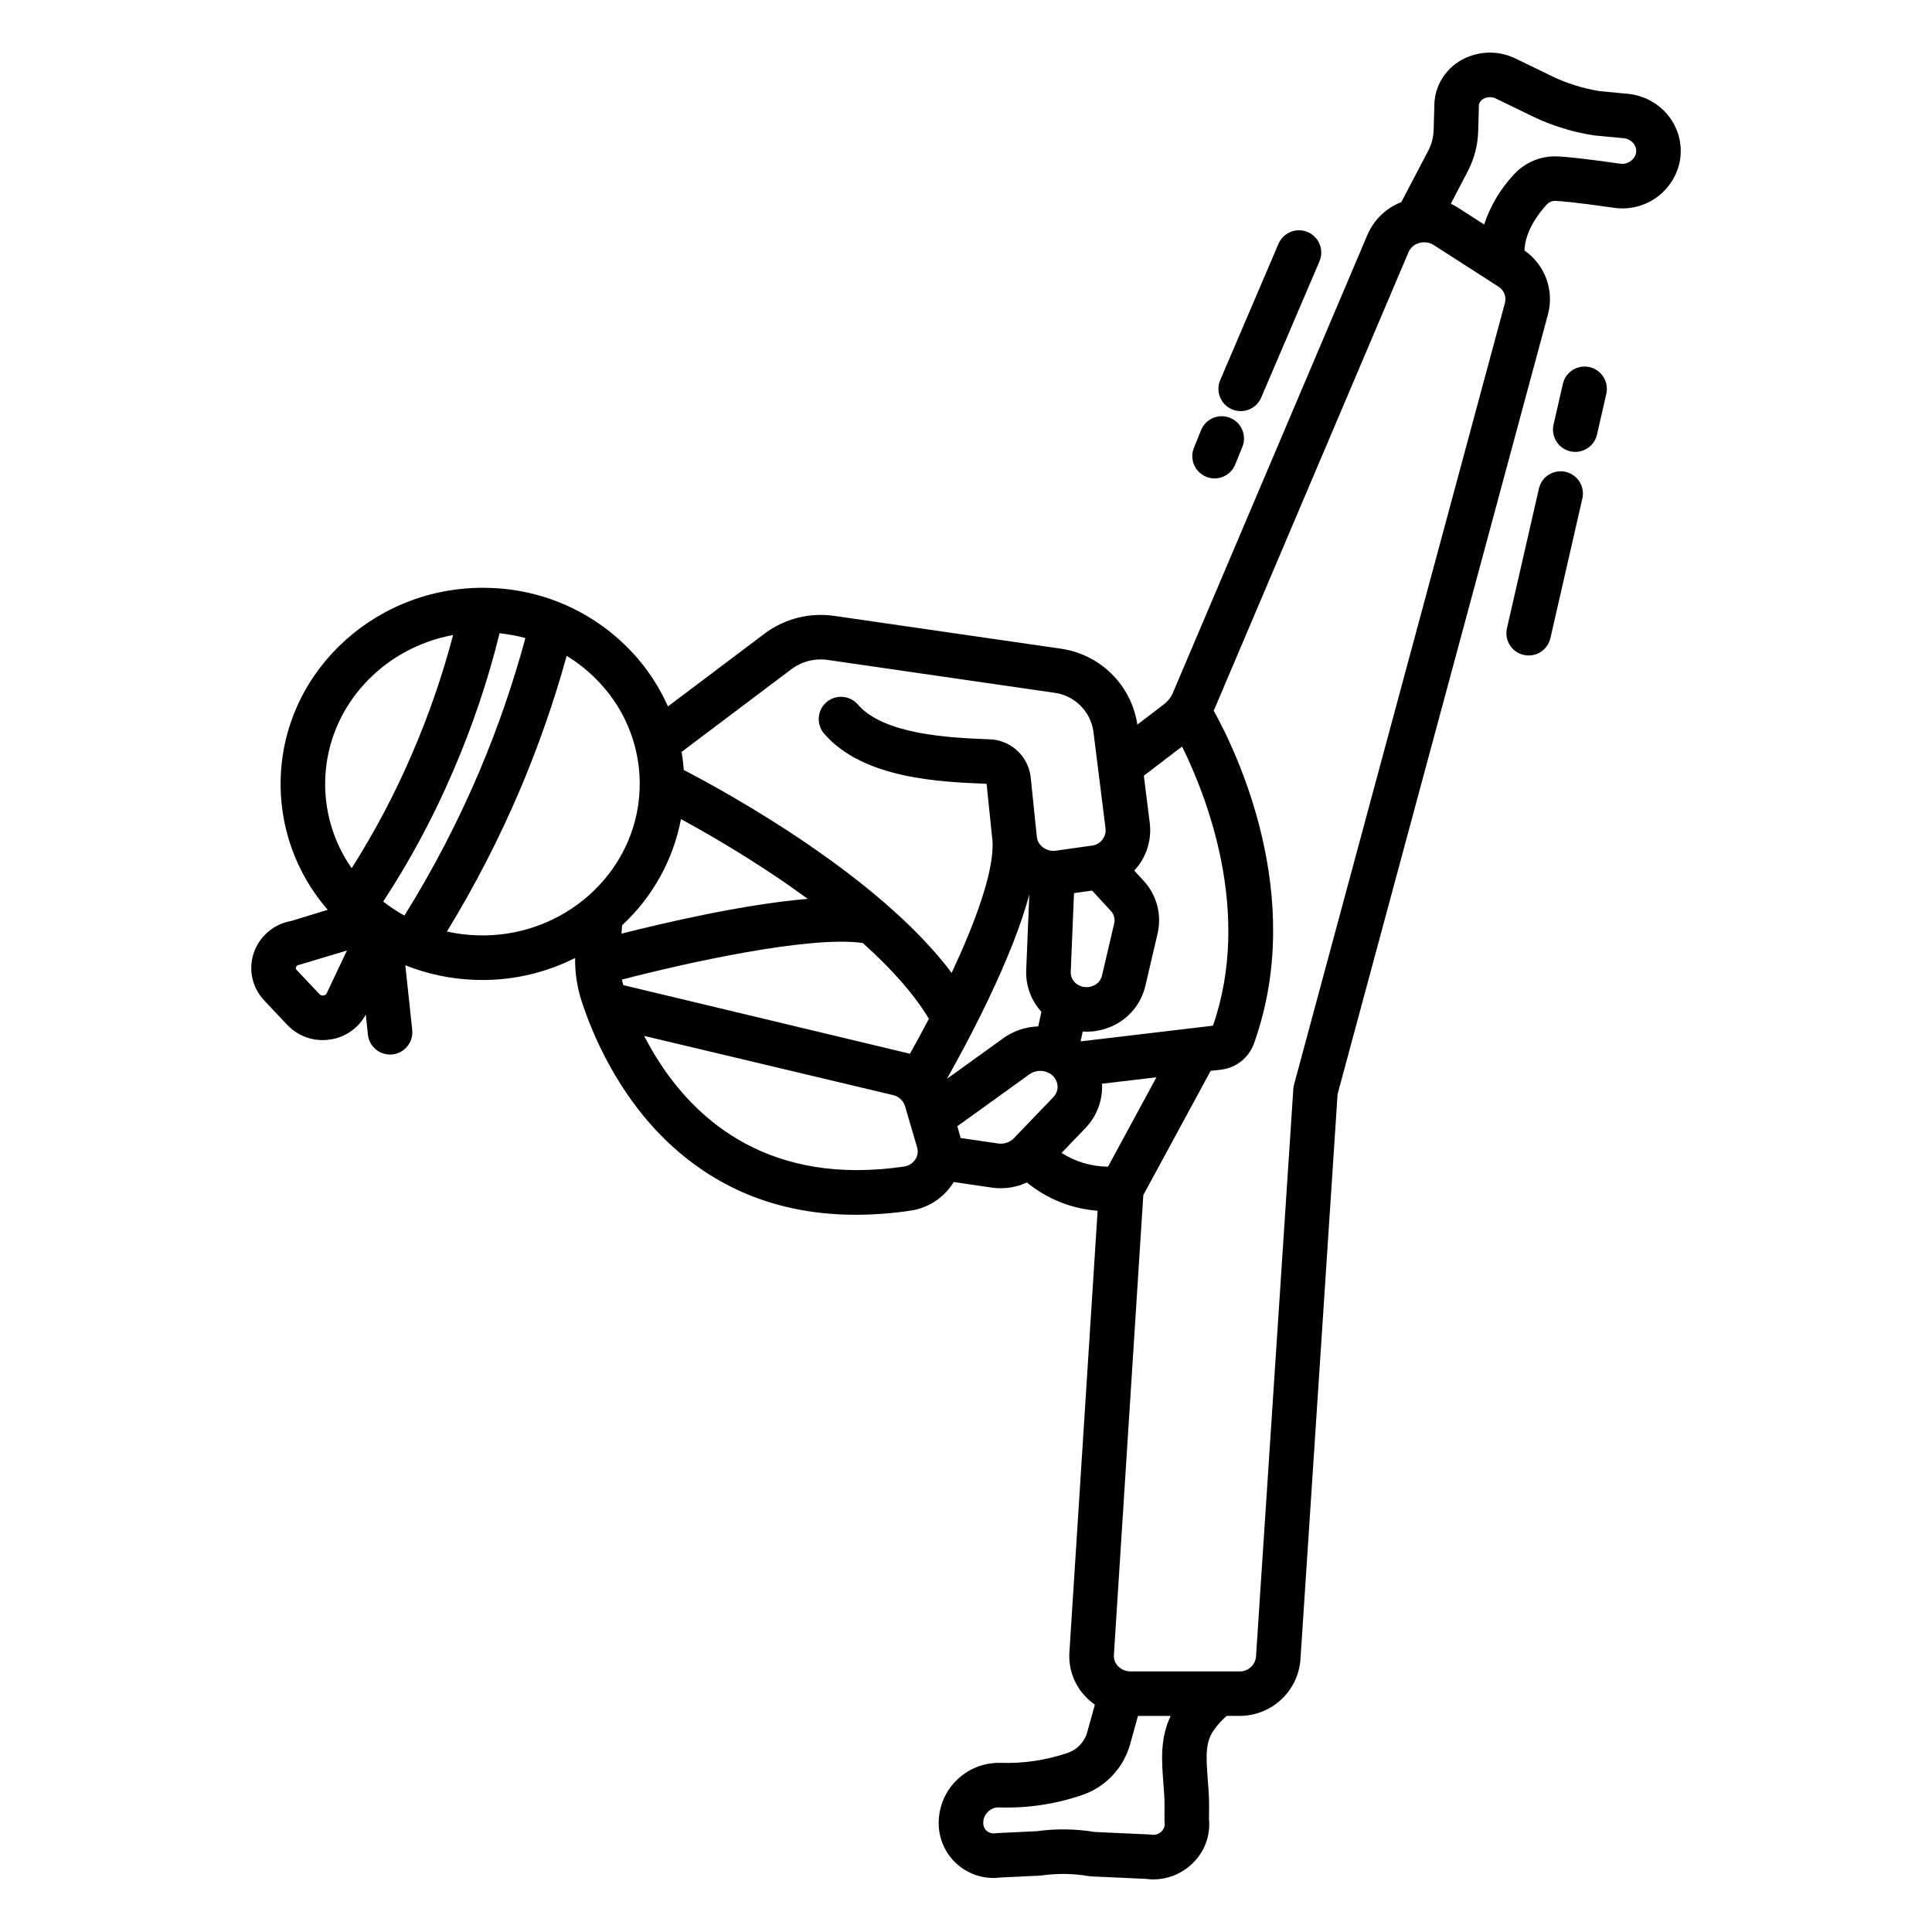 <?xml version="1.0" encoding="UTF-8"?>
<!-- Uploaded to: ICON Repo, www.svgrepo.com, Generator: ICON Repo Mixer Tools -->
<svg fill="#000000" width="800px" height="800px" version="1.1" viewBox="144 144 512 512" xmlns="http://www.w3.org/2000/svg">
 <g>
  <path d="m575.36 168.86-7.356-0.695c-4.461-0.703-8.793-2.062-12.859-4.035l-9.59-4.656c-4.293-2.066-9.301-2.039-13.57 0.078-3.953 1.922-6.777 5.586-7.629 9.898-0.078 0.402-0.141 0.812-0.184 1.23-0.016 0.148-0.027 0.297-0.031 0.449l-0.207 7.34-0.004 0.004c-0.059 1.914-0.551 3.793-1.441 5.488l-7.125 13.602c-4.027 1.555-7.258 4.664-8.961 8.633l-51.562 121.38c-0.531 1.238-1.379 2.316-2.453 3.129l-6.977 5.32c-0.766-5.109-3.168-9.828-6.848-13.461-3.676-3.629-8.43-5.969-13.547-6.672l-59.98-8.684c-6.461-0.926-13.027 0.73-18.277 4.606l-25.746 19.395h-0.004c-2.312-5.215-5.469-10.012-9.348-14.195-9.762-10.551-23.344-16.746-37.711-17.203-29.438-1.082-54.383 21.273-55.547 49.895h-0.004c-0.527 12.961 3.926 25.629 12.449 35.402l-9.652 2.957 0.004 0.004c-4.555 0.773-8.336 3.945-9.891 8.293-1.578 4.43-0.527 9.367 2.715 12.773l6.082 6.449-0.004-0.004c2.441 2.598 5.848 4.062 9.41 4.059 0.855 0 1.707-0.086 2.547-0.246 3.789-0.723 7.055-3.117 8.875-6.523l0.566 5.32h0.004c0.316 3 2.844 5.273 5.859 5.281 0.215-0.004 0.426-0.012 0.637-0.035 3.238-0.348 5.586-3.254 5.242-6.496l-1.797-16.84c-0.012-0.098-0.035-0.195-0.051-0.297h0.004c5.852 2.336 12.062 3.644 18.359 3.867 0.703 0.027 1.402 0.039 2.098 0.039v0.004c8.531 0.008 16.945-1.992 24.559-5.832-0.062 3.883 0.52 7.75 1.723 11.441 2.789 8.562 9.508 24.844 23.16 37.656 13.426 12.605 30.031 18.953 49.504 18.953 4.828-0.012 9.645-0.375 14.418-1.082 4.641-0.66 8.77-3.305 11.309-7.246 0.074-0.113 0.129-0.234 0.195-0.352l10.32 1.504 0.141 0.02h0.004c3.059 0.375 6.16-0.113 8.957-1.402 5.328 4.367 11.871 6.981 18.738 7.488l-7.477 117c-0.289 4.328 1.25 8.582 4.238 11.727 0.758 0.809 1.602 1.535 2.508 2.172l-2.059 7.418c-0.75 2.562-2.727 4.586-5.269 5.398-5.703 1.926-11.707 2.809-17.723 2.602-4.449-0.109-8.742 1.648-11.84 4.844-3.098 3.195-4.719 7.539-4.473 11.98 0.227 4.023 2.121 7.773 5.227 10.344s7.137 3.734 11.133 3.211l10.395-0.492c0.184-0.008 0.363-0.027 0.547-0.051h0.004c4.109-0.586 8.285-0.531 12.375 0.172 0.246 0.043 0.492 0.07 0.738 0.078l14.492 0.656c0.668 0.098 1.344 0.145 2.019 0.145 3.609-0.02 7.086-1.352 9.777-3.754 3.297-2.848 5.125-7.039 4.957-11.395-0.012-0.246-0.027-0.492-0.055-0.742l0.023-3.574c0.016-2.469-0.172-4.828-0.352-7.106-0.477-6.031-0.652-9.887 1.641-13.027 0.965-1.387 2.102-2.641 3.383-3.738h3.312c4.086 0.035 8.027-1.48 11.039-4.238 3.012-2.762 4.863-6.559 5.184-10.629l9.848-149.9 55.75-206.64v-0.004c0.836-3.117 0.684-6.418-0.434-9.449-1.113-3.031-3.137-5.644-5.793-7.481 0.195-5.191 3.691-9.789 5.965-12.242 0.59-0.609 1.406-0.938 2.25-0.906 1.363 0.051 5.172 0.348 15.395 1.812 3.773 0.582 7.633-0.254 10.832-2.34 3.199-2.09 5.512-5.285 6.5-8.977 1.094-4.242 0.27-8.75-2.25-12.332-2.637-3.734-6.777-6.129-11.332-6.543zm-128.3 208.54-2.473-2.688c3.16-3.375 4.668-7.977 4.117-12.566l-1.574-12.578 10.129-7.727c6.394 12.926 18.66 43.805 8.195 73.977l-34.957 4.144c-0.035-0.031-0.07-0.062-0.105-0.09l0.539-2.504c0.34 0.023 0.68 0.035 1.02 0.035v0.004c2.144 0.004 4.269-0.422 6.25-1.242 4.699-1.895 8.184-5.961 9.332-10.898l3.246-13.91c1.152-4.981-0.238-10.211-3.719-13.957zm-7.781 11.273-3.246 13.91v-0.004c-0.301 1.227-1.18 2.227-2.356 2.68-1.328 0.559-2.848 0.441-4.074-0.32-1.176-0.699-1.879-1.977-1.848-3.344l0.867-20.906 4.797-0.676 4.961 5.387c0.832 0.871 1.168 2.098 0.898 3.269zm-208.7 18.539c-0.141 0.32-0.438 0.547-0.789 0.59-0.398 0.094-0.816-0.027-1.105-0.32l-6.082-6.449h0.004c-0.207-0.176-0.277-0.465-0.176-0.719 0.137-0.363 0.48-0.609 0.867-0.625l12.652-3.797zm6.621-33.137h-0.004c-4.887-6.981-7.348-15.375-6.996-23.891 0.777-19.027 15.234-34.477 33.875-37.895-2.836 10.781-6.484 21.328-10.914 31.559-4.504 10.484-9.84 20.594-15.965 30.227zm13.984 12.562h-0.004c-1.973-1.086-3.852-2.328-5.625-3.719 7.137-10.898 13.305-22.398 18.438-34.371 5.152-11.875 9.297-24.156 12.398-36.723 2.312 0.238 4.602 0.66 6.848 1.266-3.254 12.016-7.32 23.801-12.172 35.266-5.625 13.258-12.273 26.055-19.887 38.281zm19.02 5.227h-0.004c-2.613-0.098-5.207-0.434-7.762-0.996 7.426-12.141 13.941-24.809 19.5-37.906 4.836-11.445 8.926-23.188 12.238-35.164 3.254 1.996 6.223 4.426 8.812 7.227 7.148 7.637 10.934 17.816 10.516 28.266-0.902 22.137-20.332 39.461-43.305 38.574zm38.66-2.656h-0.004c8.078-7.473 13.551-17.34 15.609-28.152 6.004 3.281 14.906 8.398 24.359 14.699 3.242 2.164 6.309 4.312 9.234 6.449-17.016 1.449-37.926 6.32-49.371 9.234zm77.727 62.016h-0.004c-0.688 1.066-1.812 1.773-3.07 1.934-4.102 0.609-8.246 0.922-12.398 0.934-31.66 0-48.191-19.57-56.406-35.57l65.93 15.68v0.004c1.504 0.324 2.715 1.426 3.184 2.891l3.227 10.984c0.312 1.066 0.145 2.215-0.465 3.148zm-1.441-27.973-75.973-18.184c-0.145-0.484-0.266-0.973-0.379-1.461 16.727-4.352 49.688-11.723 63.836-9.703 7.856 7.023 13.77 13.785 17.527 20.09-1.781 3.426-3.496 6.562-5.012 9.258zm-59.945-75.203c-0.113-1.609-0.305-3.207-0.57-4.789l29.199-21.996h0.004c2.734-2.008 6.152-2.859 9.512-2.371l59.977 8.684c5.371 0.68 9.633 4.852 10.426 10.207l3.234 25.832c0.203 2.273-1.473 4.285-3.746 4.496l-9.363 1.32c-1.266 0.195-2.555-0.145-3.562-0.93-0.867-0.656-1.422-1.641-1.543-2.719l-1.629-15.816c-0.633-5.559-5.231-9.824-10.824-10.039l-0.559-0.023c-9.586-0.387-27.43-1.105-34.426-9.199h0.004c-2.133-2.465-5.859-2.738-8.328-0.605-2.465 2.133-2.738 5.859-0.605 8.328 10.344 11.969 30.715 12.793 42.887 13.277l0.16 0.008 1.559 15.133c0.531 8.043-4.734 21.984-10.816 34.984-19.211-25.68-59.336-47.723-70.988-53.781zm69.734 81.852c2.613-4.625 6.797-12.285 10.957-20.988 5.172-10.824 8.805-20.125 10.883-27.848l-0.828 20.027c-0.16 4.066 1.285 8.035 4.027 11.043l-0.836 3.875c-3.32 0.094-6.535 1.18-9.234 3.113zm28.184 4.879-10.457 10.879v-0.004c-1.043 1.059-2.519 1.574-3.996 1.402l-10.094-1.473-0.871-3.125 19.109-13.762h0.008c1.371-0.973 3.144-1.18 4.703-0.547 1.344 0.504 2.34 1.652 2.656 3.051 0.285 1.297-0.113 2.644-1.059 3.578zm2.191 14.762 6.32-6.574c3.035-3.144 4.633-7.402 4.414-11.766l14.426-1.711-12.844 23.695c-4.363-0.035-8.633-1.301-12.312-3.648zm26.984 166.9c0.168 2.129 0.328 4.133 0.316 6.102l-0.023 3.914 0.004-0.004c0 0.258 0.016 0.52 0.047 0.773 0.012 0.078 0.016 0.152 0.02 0.223-0.012 0.777-0.367 1.508-0.965 2.004-0.645 0.602-1.523 0.887-2.398 0.773-0.242-0.043-0.492-0.066-0.738-0.078l-14.453-0.656c-5.09-0.836-10.273-0.906-15.379-0.203l-10.371 0.492c-0.184 0.008-0.363 0.027-0.547 0.051-0.797 0.137-1.617-0.07-2.254-0.57-0.602-0.496-0.961-1.23-0.984-2.008-0.051-1.133 0.379-2.231 1.18-3.031 0.75-0.809 1.812-1.262 2.914-1.242 7.434 0.262 14.855-0.824 21.902-3.207 6.266-2.055 11.102-7.09 12.898-13.434l2.109-7.598h8.668c-2.859 5.91-2.383 12.113-1.941 17.691zm90.527-392.18-55.902 207.21 0.008-0.004c-0.102 0.375-0.168 0.762-0.191 1.148l-9.891 150.49c-0.246 2.246-2.184 3.918-4.441 3.836h-28.773c-1.273 0.02-2.5-0.496-3.375-1.422-0.742-0.773-1.129-1.824-1.07-2.894l7.797-121.91 17.844-32.918 2.981-0.352c4.074-0.562 7.453-3.438 8.664-7.371 13.629-38.699-4.746-76.766-10.828-87.727 0.023-0.051 0.047-0.098 0.07-0.148l51.562-121.38h-0.004c0.508-1.164 1.512-2.039 2.731-2.391 1.336-0.418 2.785-0.227 3.965 0.527l17.09 10.984c1.484 0.887 2.203 2.644 1.77 4.316zm34.688-39.48c-0.559 1.805-2.371 2.91-4.231 2.59-8.211-1.176-13.809-1.82-16.645-1.922-4.281-0.164-8.418 1.543-11.336 4.68-3.609 3.816-6.34 8.375-7.988 13.363l-6.961-4.477c-0.605-0.383-1.23-0.723-1.879-1.023l4.477-8.547h-0.004c1.723-3.289 2.676-6.926 2.789-10.641l0.195-7.047 0.012-0.062 0.004 0.004c0.164-0.703 0.648-1.285 1.309-1.574 0.988-0.492 2.148-0.5 3.141-0.02l9.594 4.656h-0.004c5.176 2.512 10.695 4.231 16.375 5.106 0.117 0.02 0.23 0.031 0.348 0.043l7.535 0.715c1.109 0.09 2.125 0.66 2.777 1.562 0.539 0.75 0.723 1.699 0.492 2.594z"/>
  <path d="m470.48 252.47c1.438 0.617 3.066 0.637 4.519 0.055 1.453-0.582 2.617-1.719 3.231-3.16l15.445-36.113c1.281-2.996-0.109-6.469-3.106-7.75-3-1.285-6.469 0.109-7.754 3.106l-15.441 36.113c-1.285 3 0.105 6.469 3.106 7.75z"/>
  <path d="m558.9 269.04c-1.527-0.352-3.129-0.078-4.457 0.754-1.328 0.832-2.269 2.156-2.613 3.684l-8.469 37.008h-0.004c-0.727 3.18 1.262 6.348 4.441 7.074 3.18 0.727 6.344-1.258 7.074-4.438l8.469-37.008c0.348-1.527 0.078-3.129-0.758-4.457-0.832-1.324-2.156-2.266-3.684-2.617z"/>
  <path d="m565.25 241.29c-3.18-0.727-6.344 1.262-7.074 4.438l-2.469 10.805c-0.73 3.18 1.258 6.348 4.438 7.074 3.18 0.727 6.348-1.262 7.074-4.438l2.473-10.801c0.348-1.527 0.078-3.133-0.754-4.461-0.836-1.324-2.16-2.269-3.688-2.617z"/>
  <path d="m462.25 258.11-1.82 4.488c-0.609 1.457-0.609 3.094-0.004 4.551 0.609 1.457 1.773 2.609 3.234 3.203 1.461 0.594 3.102 0.574 4.551-0.047 1.449-0.625 2.586-1.801 3.164-3.273l1.82-4.488c0.629-1.457 0.641-3.109 0.039-4.578-0.605-1.473-1.773-2.637-3.246-3.231-1.477-0.598-3.125-0.574-4.582 0.062s-2.594 1.832-3.156 3.316z"/>
 </g>
</svg>